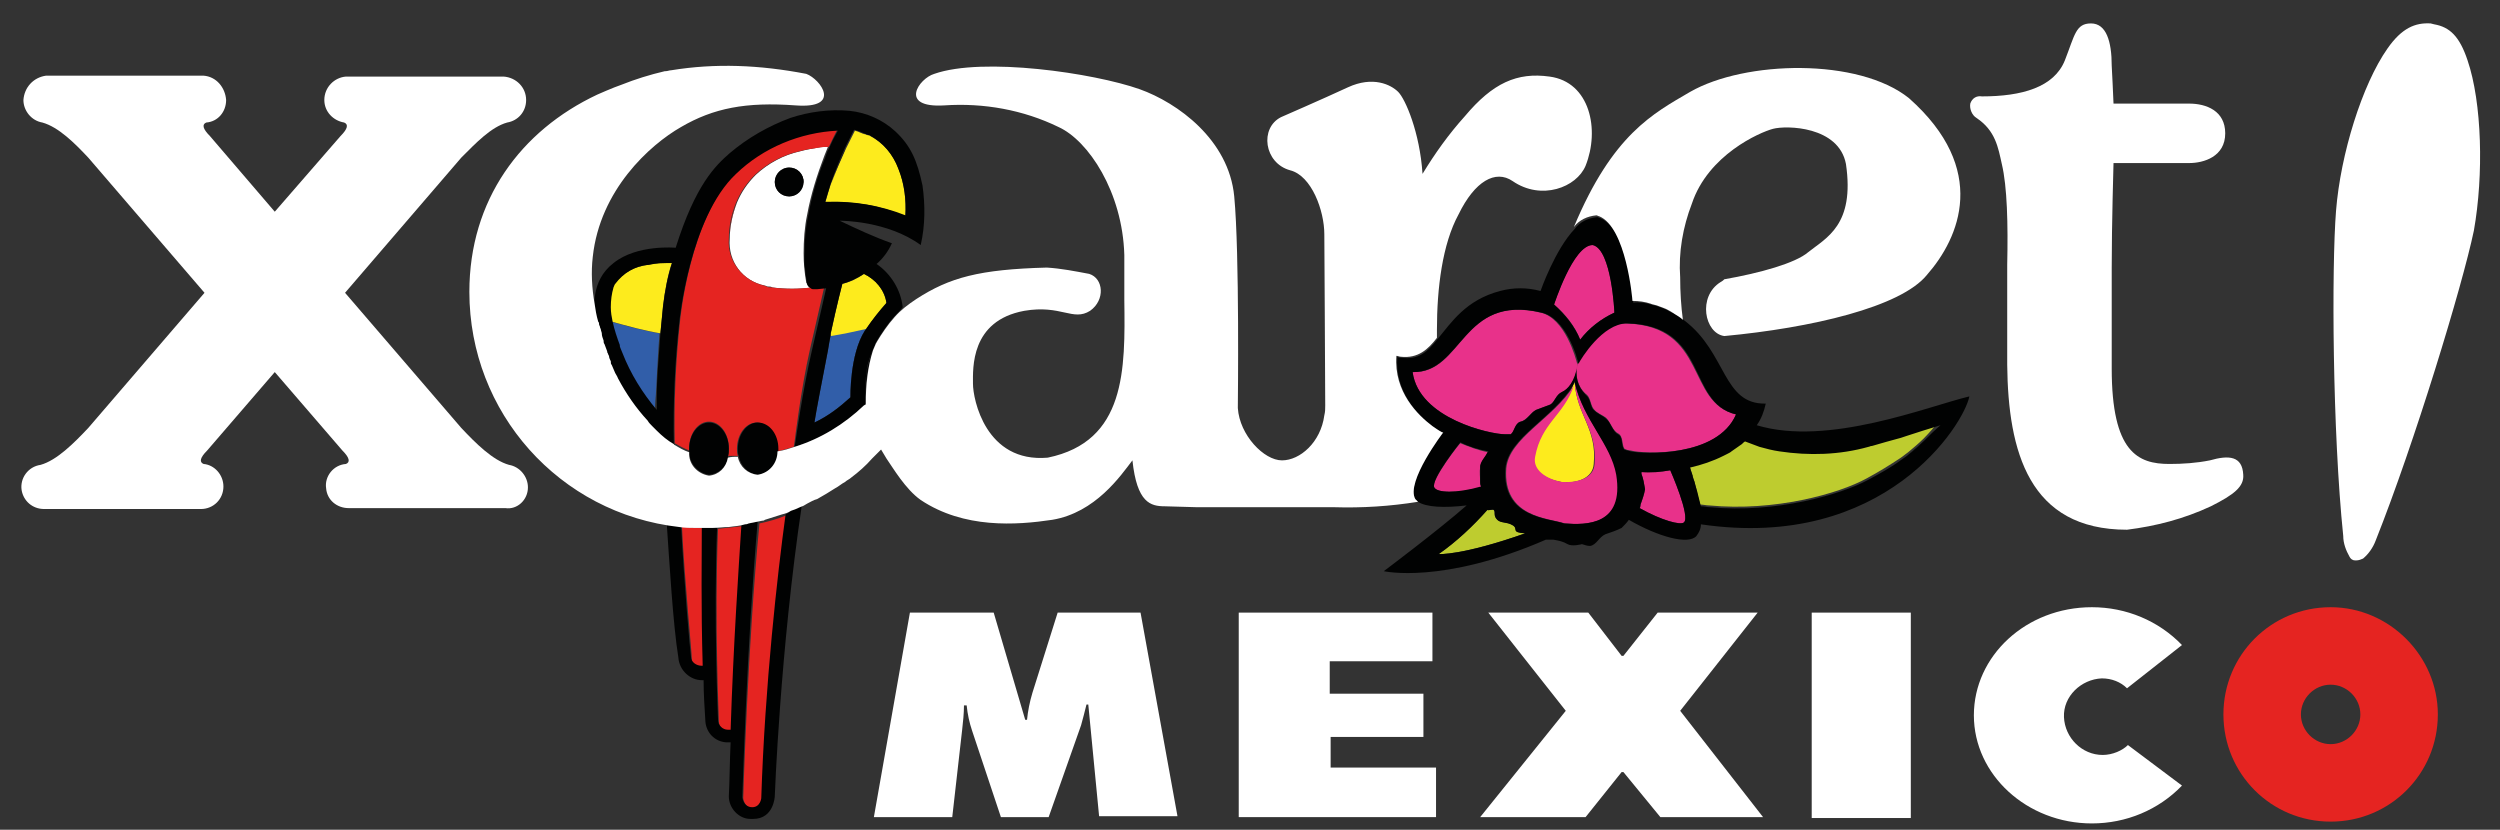 <?xml version="1.0" encoding="UTF-8"?>
<svg xmlns="http://www.w3.org/2000/svg" xmlns:xlink="http://www.w3.org/1999/xlink" version="1.1" id="Capa_1" x="0px" y="0px" viewBox="0 0 277.5 92.1" style="enable-background:new 0 0 277.5 92.1;" xml:space="preserve">
<rect x="0" y="0" width="277.5" height="92.1" fill="#333333" stroke="none"/>
<style type="text/css">
	.st0{fill:#010202;}
	.st1{fill:#FFFFFF;}
	.st2{fill:#315EA9;}
	.st3{fill:#E52421;}
	.st4{fill:#BECC2F;}
	.st5{fill:#FFE301;}
	.st6{fill:#FDEB1D;}
	.st7{fill:#E8318A;}
</style>
<g id="Grupo_6533" transform="translate(0 0)">
	<path id="Trazado_8863" class="st0" d="M89.8,50.5c0,0.2-0.1,0.4-0.1,0.6L89.8,50.5z"></path>
	<path id="Trazado_8864" class="st1" d="M88.8,16.8c-1.8,0.4-3.5,1.3-4.9,2.6c-0.9,0.9-1.6,1.9-2.1,3.1c-0.5,1.3-0.8,2.7-0.8,4   c-0.2,2.5,1.4,4.7,3.9,5.2c0.1,0,0.2,0.1,0.3,0.1c0.2,0,0.4,0,0.5,0.1c1.5,0.2,3,0.2,4.5,0c-0.1,0-0.2-0.1-0.3-0.1   c-0.2-0.1-0.3-0.3-0.4-0.4c-0.2-1.1-0.3-2.2-0.3-3.3c0-1.4,0.1-2.9,0.4-4.3c0.4-2.2,1.1-4.4,1.9-6.5c0.1-0.3,0.3-0.7,0.4-1   c-0.2,0-0.7,0-1.2,0.1C90.2,16.5,89.5,16.6,88.8,16.8 M87.6,21.8L87.6,21.8c-0.9,0-1.6-0.7-1.6-1.6c0-0.9,0.7-1.6,1.6-1.6   s1.6,0.7,1.6,1.6l0,0C89.1,21.1,88.4,21.8,87.6,21.8C87.6,21.8,87.6,21.8,87.6,21.8"></path>
	<path id="Trazado_8865" class="st2" d="M96.2,36.4c-1.3,0.3-2.7,0.6-4,0.8c-0.1,0.5-0.2,1.1-0.3,1.7c-0.6,3.1-1.3,6.7-1.5,8   c1.5-0.7,2.8-1.7,4-2.8c0,0-0.1-4.7,1.6-7.4C96.1,36.7,96.1,36.6,96.2,36.4"></path>
	<path id="Trazado_8866" class="st2" d="M68.6,38.3L68.6,38.3c0,0.1,0.2,0.4,0.3,0.8c0.9,2.3,2.2,4.4,3.8,6.3c0,0,0-0.6,0.1-1.6   c0.1-1.6,0.2-4.1,0.4-6.8c-1.8-0.3-3.6-0.8-5.4-1.3C68,36.6,68.3,37.5,68.6,38.3"></path>
	<path id="Trazado_8867" class="st3" d="M85.7,31.9c1.5,0.2,3,0.2,4.5,0l0,0C88.7,32.1,87.2,32.1,85.7,31.9"></path>
	<path id="Trazado_8868" class="st3" d="M81,26.5c0-1.4,0.3-2.8,0.8-4C81.2,23.8,81,25.1,81,26.5c-0.2,2.5,1.4,4.7,3.9,5.2   C82.4,31.3,80.8,29,81,26.5"></path>
	<path id="Trazado_8869" class="st3" d="M88.8,16.8c0.7-0.2,1.4-0.3,2.1-0.4C90.2,16.5,89.5,16.6,88.8,16.8"></path>
	<path id="Trazado_8870" class="st4" d="M167.9,58.3c-0.6-0.4-1.2-0.2-1.7-0.6c-0.5-0.5-0.2-0.9-0.4-1.1c-0.1-0.1-0.6,0.1-0.7,0   c-1.6,1.8-3.4,3.5-5.4,4.9c0,0,2.5,0.2,9.6-2.3C167.7,59.1,168.6,58.7,167.9,58.3"></path>
	<path id="Trazado_8871" class="st4" d="M211.5,48.2l-0.6,0.2c-1.1,0.3-2.2,0.6-3.2,0.9c-0.1,0-0.3,0.1-0.4,0.1   c-3.2,0.9-6.6,1.1-9.9,0.5c-0.7-0.1-1.5-0.3-2.2-0.5c-0.3-0.1-0.6-0.2-0.8-0.3s-0.5-0.2-0.8-0.3c-0.2,0.1-0.3,0.3-0.5,0.4h0   c-0.3,0.3-0.7,0.5-1,0.7c-0.2,0.1-0.4,0.2-0.5,0.3c-0.1,0.1-0.3,0.1-0.4,0.2c-1.2,0.6-2.4,1-3.7,1.3l0,0c0,0,0,0,0,0   c0.1,0.1,0.2,0.5,0.3,0.9c0,0.1,0,0.1,0,0.1c0,0.1,0.1,0.2,0.1,0.3c0,0.1,0.1,0.2,0.1,0.3c0.2,0.5,0.3,1,0.4,1.5v0   c0.1,0.4,0.2,0.8,0.3,1.2c0.3,0,0.7,0.1,1,0.1c7.3,0.7,14.4-1.3,17.5-3c1.3-0.7,2.6-1.5,3.8-2.3c0.3-0.2,0.5-0.4,0.8-0.6h0   c0.6-0.5,1.2-1,1.7-1.5c0.6-0.6,1.2-1.3,1.7-1.9C214,47.4,212.7,47.8,211.5,48.2"></path>
	<path id="Trazado_8872" class="st0" d="M188.8,56.2c0.3,0,0.7,0.1,1,0.1C189.5,56.3,189.2,56.2,188.8,56.2L188.8,56.2z"></path>
	<path id="Trazado_8873" class="st0" d="M211.9,50.4c0.6-0.5,1.2-1,1.7-1.5C213.1,49.5,212.5,50,211.9,50.4"></path>
	<path id="Trazado_8874" class="st0" d="M215.3,47c-0.5,0.7-1.1,1.3-1.7,1.9C214.2,48.3,214.8,47.7,215.3,47L215.3,47L215.3,47z"></path>
	<path id="Trazado_8875" class="st5" d="M96.2,36.4L96.2,36.4c-1.3,0.3-2.7,0.6-4,0.8C93.6,37,94.9,36.7,96.2,36.4"></path>
	<path id="Trazado_8876" class="st6" d="M95.9,30.4c-0.7,0.5-1.5,0.9-2.4,1.1c0,0-0.6,2.3-1.3,5.6l0,0.1l0,0.1   c1.3-0.2,2.7-0.5,4-0.8c0.6-1,1.4-1.9,2.2-2.8C98.2,32.2,97.2,31,95.9,30.4"></path>
	<path id="Trazado_8877" class="st6" d="M96.6,15.1L96.6,15.1C96.5,15,96.4,15,96.3,15c-0.1,0-0.2-0.1-0.3-0.1h0   c-0.4-0.1-0.7-0.3-1.1-0.4c0,0-0.4,0.8-1,2c-0.6,1.3-1.2,2.7-1.7,4c-0.2,0.6-0.4,1.3-0.6,2c0,0,0.1,0,0.2,0c3-0.2,5.9,0.3,8.7,1.5   c0.1-1.7-0.1-3.5-0.7-5.1C99.2,17.2,98.1,15.9,96.6,15.1"></path>
	<path id="Trazado_8878" class="st6" d="M71.9,29.4c-1.5,0.2-2.8,0.9-3.7,2.1c-0.1,0.1-0.1,0.3-0.2,0.4c-0.3,0.7-0.4,1.5-0.3,2.2   c0,0.5,0.1,1.1,0.2,1.6c1.8,0.5,3.6,1,5.4,1.3c0.1-1,0.2-2.1,0.3-3.1c0.2-1.6,0.5-3.3,1-4.8C73.7,29.1,72.8,29.2,71.9,29.4"></path>
	<path id="Trazado_8879" class="st6" d="M174.8,42.5L174.8,42.5c0-0.1,0-0.2,0-0.2c0,0.2-0.1,0.3-0.2,0.5c-1.1,3.3-3.6,4.1-4.3,7.9   c-0.3,1.6,1.3,2.5,3,2.8c1.7,0.2,3.5-0.4,3.6-2C177.3,47.6,175,46,174.8,42.5"></path>
	<path id="Trazado_8880" class="st7" d="M159.2,54.1c0.3,0.6,2.4,0.7,5.2,0c0-0.2-0.1-0.3-0.1-0.5c0-0.6-0.1-1.2,0-1.8   c0.1-0.6,0.6-1.1,0.8-1.5c0,0,0-0.1,0.1-0.1c-1.1-0.2-2.1-0.6-3.1-1C162.1,49.1,158.8,53.3,159.2,54.1"></path>
	<path id="Trazado_8881" class="st7" d="M174.8,42.5c0.2,3.5,2.5,5.1,2.2,9c-0.1,1.6-1.9,2.1-3.6,2c-1.7-0.3-3.3-1.3-3-2.8   c0.7-3.8,3.2-4.6,4.3-7.9c-2.3,3.7-7.2,5.8-7.5,9.2c-0.4,5.5,4.8,5.5,6.5,6.1c2.4,0.2,6.7,0.2,5.8-5.4   C178.8,49.2,175.8,46.7,174.8,42.5"></path>
	<path id="Trazado_8882" class="st7" d="M175.4,37.7c1-1.3,2.3-2.3,3.8-3c0,0-0.3-7-2.4-7.5c-2.2-0.1-4.3,6.6-4.3,6.6   C173.8,34.9,174.8,36.2,175.4,37.7"></path>
	<path id="Trazado_8883" class="st7" d="M182.2,52.4c0,0,0,0.1,0,0.2c0.2,0.5,0.3,1.1,0.4,1.7c-0.1,0.6-0.3,1.2-0.5,1.7   c0,0.1-0.1,0.3-0.1,0.4c2.5,1.4,4.5,1.9,4.9,1.6c0.8-0.6-1.5-5.8-1.5-5.8C184.3,52.4,183.2,52.4,182.2,52.4"></path>
	<path id="Trazado_8884" class="st7" d="M171,34.7c-8.8-2.1-8.6,6.8-14.2,6.6c0.7,5.2,8.7,6.9,10.2,6.9c0.3,0,0.5,0,0.7,0   c0.5-0.4,0.5-1.3,1.1-1.4c0.7-0.2,1.1-1,1.7-1.3c0.5-0.2,1.1-0.4,1.6-0.6c0.5-0.3,0.6-1.1,1.3-1.4c0.6-0.2,1.5-1.1,1.7-3   C174.9,39.7,173.7,35.3,171,34.7"></path>
	<path id="Trazado_8885" class="st7" d="M180.5,35.9c-2.7-0.1-5.1,3.9-5.4,4.5c-0.3,1.2,0,2.5,0.9,3.3c0.6,0.4,0.5,1.2,0.9,1.7   c0.4,0.5,0.9,0.6,1.4,1c0.5,0.5,0.7,1.4,1.3,1.7c0.6,0.3,0.4,1.2,0.7,1.7c0.2,0.1,0.4,0.2,0.7,0.2c1.4,0.4,9.7,0.8,11.7-4   C187.1,44.7,189.6,36.2,180.5,35.9"></path>
	<path id="Trazado_8886" class="st0" d="M96,36.7c-1.7,2.7-1.6,7.4-1.6,7.4c-1.2,1.1-2.5,2.1-4,2.8c1.5-0.7,2.8-1.7,4-2.8   C94.4,44.1,94.3,39.5,96,36.7l0.2-0.3C96.1,36.6,96,36.7,96,36.7"></path>
	<path id="Trazado_8887" class="st0" d="M92.2,37.3L92.2,37.3c-0.1,0.5-0.2,1.1-0.3,1.7C92,38.4,92.1,37.8,92.2,37.3z"></path>
	<path id="Trazado_8888" class="st0" d="M92.1,16.3L92.1,16.3c-0.2,0.3-0.3,0.7-0.4,1C91.8,17,91.9,16.6,92.1,16.3"></path>
	<path id="Trazado_8889" class="st0" d="M89.3,28c0,1.1,0.1,2.2,0.3,3.3c0.1,0.2,0.2,0.3,0.4,0.5c-0.2-0.1-0.3-0.3-0.4-0.5   C89.4,30.2,89.2,29.1,89.3,28c0-1.4,0.1-2.9,0.4-4.3C89.4,25.2,89.3,26.6,89.3,28"></path>
	<path id="Trazado_8890" class="st0" d="M68.6,38.3L68.6,38.3c0,0.1,0.2,0.4,0.3,0.8C68.8,38.7,68.7,38.4,68.6,38.3L68.6,38.3"></path>
	<path id="Trazado_8891" class="st0" d="M72.8,45.5c0,0,0-0.6,0-1.6C72.8,44.9,72.8,45.5,72.8,45.5z"></path>
	<path id="Trazado_8892" class="st0" d="M92.2,37.3l0-0.1C92.3,37.2,92.2,37.2,92.2,37.3L92.2,37.3z"></path>
	<path id="Trazado_8893" class="st0" d="M98.4,33.6c-0.8,0.9-1.5,1.8-2.2,2.8l0,0C96.9,35.4,97.6,34.5,98.4,33.6   c-0.2-1.4-1.2-2.7-2.5-3.2C97.2,31,98.2,32.2,98.4,33.6"></path>
	<path id="Trazado_8894" class="st0" d="M96.2,36.4"></path>
	<path id="Trazado_8895" class="st0" d="M92.2,37.3"></path>
	<path id="Trazado_8896" class="st0" d="M96.5,15.1C96.5,15.1,96.6,15.1,96.5,15.1C96.6,15.1,96.5,15.1,96.5,15.1"></path>
	<path id="Trazado_8897" class="st0" d="M96,14.8c0.1,0,0.2,0.1,0.3,0.1C96.2,14.9,96.1,14.9,96,14.8"></path>
	<path id="Trazado_8898" class="st0" d="M94.9,14.5L94.9,14.5c0.4,0.1,0.7,0.2,1.1,0.4C95.7,14.7,95.3,14.6,94.9,14.5"></path>
	<path id="Trazado_8899" class="st0" d="M93.9,16.4c-0.6,1.3-1.2,2.7-1.6,4C92.7,19.1,93.2,17.7,93.9,16.4"></path>
	<path id="Trazado_8900" class="st0" d="M91.7,22.5c0,0,0.1,0,0.2,0C91.7,22.5,91.7,22.5,91.7,22.5z"></path>
	<path id="Trazado_8901" class="st0" d="M100.5,23.9L100.5,23.9c0.1-1.7-0.1-3.5-0.7-5.1C100.4,20.4,100.6,22.2,100.5,23.9"></path>
	<path id="Trazado_8902" class="st0" d="M68,32c-0.3,0.7-0.4,1.5-0.3,2.2C67.6,33.4,67.8,32.7,68,32"></path>
	<path id="Trazado_8903" class="st0" d="M74.6,29.1c-0.5,1.6-0.8,3.2-1,4.9C73.8,32.4,74.1,30.7,74.6,29.1c-0.9,0-1.8,0.1-2.6,0.2   C72.8,29.2,73.7,29.1,74.6,29.1"></path>
	<path id="Trazado_8904" class="st0" d="M71.8,46.8c-1.3-1.4-2.4-3-3.3-4.7C69.4,43.8,70.5,45.4,71.8,46.8"></path>
	<path id="Trazado_8905" class="st0" d="M99.3,35c-0.8,0.8-1.5,1.8-2,2.8C97.9,36.9,98.6,35.9,99.3,35"></path>
	<path id="Trazado_8906" class="st0" d="M96.2,41.3c-0.2,1.1-0.2,2.3-0.1,3.4c-0.1-2,0.2-4,0.8-5.9c-0.3,0.7-0.5,1.5-0.7,2.3   C96.2,41.2,96.2,41.2,96.2,41.3"></path>
	<path id="Trazado_8907" class="st0" d="M87.6,18.7L87.6,18.7c0.9,0,1.6,0.7,1.6,1.6c0,0.9-0.7,1.6-1.6,1.6c0,0,0,0,0,0   c0.9,0,1.6-0.7,1.6-1.6C89.1,19.4,88.4,18.7,87.6,18.7C87.6,18.7,87.6,18.7,87.6,18.7"></path>
	<path id="Trazado_8908" class="st0" d="M183.9,34c0.3,0.1,0.5,0.2,0.8,0.3C184.5,34.2,184.2,34.1,183.9,34"></path>
	<path id="Trazado_8909" class="st0" d="M185.6,34.7c0.1,0.1,0.2,0.1,0.3,0.2C185.8,34.8,185.7,34.7,185.6,34.7   c-0.3-0.2-0.6-0.3-0.8-0.4C185,34.4,185.3,34.5,185.6,34.7"></path>
	<path id="Trazado_8910" class="st0" d="M186.9,35.6L186.9,35.6c-0.3-0.2-0.6-0.5-1-0.7C186.3,35.1,186.6,35.3,186.9,35.6"></path>
	<path id="Trazado_8911" class="st0" d="M181.2,33.5L181.2,33.5c0,0-0.6-8.2-3.7-9.4C180.6,25.3,181.2,33.3,181.2,33.5"></path>
	<path id="Trazado_8912" class="st3" d="M258.7,67.4c-6.6,0-11.9,5.3-11.9,11.9c0,6.6,5.3,11.9,11.9,11.9c6.6,0,11.9-5.3,11.9-11.9   C270.6,72.8,265.2,67.4,258.7,67.4 M258.7,82.6c-1.8,0-3.3-1.5-3.3-3.3c0-1.8,1.5-3.3,3.3-3.3c1.8,0,3.3,1.5,3.3,3.3c0,0,0,0,0,0   C262,81.1,260.5,82.6,258.7,82.6"></path>
	<path id="Trazado_8913" class="st3" d="M81.8,19c-5.2,5-6.3,16.5-6.3,16.5c-0.5,4.6-0.7,9.1-0.6,13.7c0.5,0.3,1.1,0.6,1.6,0.8   c0-0.1,0-0.2,0-0.3c0-1.6,1-2.9,2.2-2.9s2.2,1.3,2.2,2.9c0,0.3,0,0.6-0.1,0.9c0.4,0,0.7,0,1.1,0c-0.1-0.3-0.1-0.5-0.1-0.8   c0-1.6,1-2.9,2.2-2.9c1.2,0,2.2,1.3,2.2,2.9c0,0.1,0,0.2,0,0.3c0.6-0.1,1.3-0.3,1.9-0.5l0.1-0.6c0,0,0.7-5.8,1.7-10.2   c1-4.3,1.6-7,1.6-7l-1,0.1c-0.1,0-0.3,0-0.4,0l0,0c-1.5,0.2-3,0.2-4.5,0c-0.2,0-0.4,0-0.5-0.1c-0.1,0-0.2-0.1-0.3-0.1   c-2.4-0.5-4.1-2.8-3.9-5.2c0-1.4,0.3-2.8,0.8-4c0.5-1.2,1.2-2.2,2.1-3.1c1.4-1.3,3.1-2.2,4.9-2.6c0.7-0.2,1.4-0.3,2.1-0.4   c0.5-0.1,1-0.1,1.2-0.1c0.3-0.6,0.6-1.3,1-2C88.9,14.4,84.8,16.1,81.8,19"></path>
	<path id="Trazado_8914" class="st3" d="M78,58.6c-0.8,0-1.6-0.1-2.3-0.1c0.3,6,1.1,14,1.1,14.7c0,0.6,0.6,1.1,1.2,1   c0,0,0.1,0,0.1,0C78,67.4,78,62,78,58.6"></path>
	<path id="Trazado_8915" class="st3" d="M82.5,88.6c0,0,0.1,1.1,1.1,1.1c1,0,1-1,1-1c0.4-12.5,1.8-24.9,2.7-31.5c-1,0.4-2,0.7-3,0.9   C83,71.6,82.5,88.6,82.5,88.6"></path>
	<path id="Trazado_8916" class="st3" d="M79.8,80.1c0,0.6,0.5,1.1,1.1,1.1c0.1,0,0.2,0,0.3,0c0.3-9.3,0.9-18.1,1.2-22.8   c-0.9,0.1-1.8,0.2-2.7,0.3C79.3,69.2,79.8,79.7,79.8,80.1"></path>
	<path id="Trazado_8917" class="st0" d="M99.4,14.6c-1.4-1.3-3.2-2.1-5.1-2.3c-2.2-0.2-4.5,0.1-6.6,0.8C85.3,14,83,15.3,81,17   c-1.6,1.4-3.8,3.5-6,10.5c0,0-4.3-0.4-6.9,1.7c-2.6,2-2.1,5.1-2.1,5.9c0.1,0.6,0.2,1.1,0.4,1.7c0,0.1,0.1,0.3,0.1,0.4   c0.1,0.3,0.1,0.5,0.2,0.8c0,0.1,0.1,0.3,0.1,0.4c0.1,0.3,0.2,0.6,0.3,0.8c0,0,0,0.1,0,0.1c0,0.1,0.1,0.3,0.2,0.4   c0.1,0.2,0.2,0.4,0.2,0.6c0,0.1,0.1,0.2,0.2,0.4v0c0.1,0.2,0.2,0.5,0.3,0.7c0.1,0.2,0.2,0.5,0.4,0.8c0.9,1.7,2,3.3,3.3,4.7   c0.2,0.2,0.4,0.4,0.6,0.6c0.1,0.1,0.3,0.3,0.5,0.4v0c0.6,0.5,1.2,1,1.9,1.5c0,0,0.1,0,0.1,0.1c-0.1-4.6,0.1-9.2,0.6-13.7   c0,0,1.1-11.6,6.3-16.5c3-2.9,7.1-4.6,11.3-4.8c-0.4,0.7-0.7,1.3-1,2l0,0c-0.2,0.3-0.3,0.7-0.4,1c-0.9,2.1-1.5,4.3-1.9,6.5   c-0.3,1.4-0.4,2.8-0.4,4.3c0,1.1,0.1,2.2,0.3,3.3c0.1,0.2,0.2,0.3,0.4,0.4c0.1,0.1,0.2,0.1,0.3,0.1c0.1,0,0.3,0,0.4,0l1-0.1   c0,0-0.6,2.7-1.6,7S88.3,49,88.3,49l-0.1,0.6c2.9-0.9,5.5-2.5,7.7-4.6c0.1-0.1,0.1-0.1,0.2-0.2v-0.1c-0.1-1.1-0.1-2.3,0.1-3.4   c0-0.1,0-0.1,0-0.2c0.1-0.8,0.4-1.6,0.7-2.3l0,0c0.1-0.2,0.2-0.5,0.3-0.7l0.1-0.2l0,0c0.5-1,1.2-2,2-2.8c0.3-0.3,0.6-0.6,0.9-1   c-0.2-1.9-1.3-3.7-2.9-4.8c0.7-0.6,1.3-1.4,1.7-2.3c-2-0.7-3.9-1.6-5.8-2.5c0.2,0,5.3,0,9,2.7c0.5-2.2,0.5-4.4,0.2-6.6   C101.8,17.8,101.1,16.2,99.4,14.6 M73.6,34c-0.1,1-0.2,2.1-0.3,3.1c-0.2,2.6-0.4,5.2-0.4,6.8c0,1,0,1.6,0,1.6l0,0   c-1.6-1.9-2.9-4-3.8-6.3c-0.2-0.5-0.3-0.7-0.3-0.8l0-0.1c-0.3-0.8-0.6-1.7-0.8-2.6c-0.1-0.5-0.2-1-0.2-1.6c0-0.8,0.1-1.5,0.3-2.2   c0.1-0.2,0.1-0.3,0.2-0.4c0.9-1.2,2.2-2,3.7-2.1c0.9-0.2,1.7-0.2,2.6-0.2C74.1,30.7,73.8,32.4,73.6,34 M93.5,31.5   c0.8-0.2,1.6-0.6,2.4-1.1c1.3,0.6,2.3,1.8,2.5,3.2c-0.8,0.9-1.5,1.8-2.2,2.8c-0.1,0.2-0.2,0.3-0.2,0.3c-1.7,2.7-1.6,7.4-1.6,7.4   c-1.2,1.1-2.5,2.1-4,2.8l0,0c0.2-1.3,0.9-4.9,1.5-8c0.1-0.6,0.2-1.2,0.3-1.7l0-0.1l0-0.1C92.9,33.8,93.5,31.5,93.5,31.5    M100.5,23.9L100.5,23.9c-2.8-1.1-5.7-1.6-8.7-1.5c-0.1,0-0.2,0-0.2,0c0.2-0.7,0.4-1.3,0.6-2c0.5-1.4,1-2.7,1.6-4c0.6-1.2,1-2,1-2   c0.4,0.1,0.7,0.2,1.1,0.4h0c0.1,0,0.2,0.1,0.3,0.1c0.1,0,0.1,0.1,0.2,0.1l0.1,0c1.5,0.8,2.6,2.1,3.2,3.7   C100.4,20.4,100.6,22.2,100.5,23.9"></path>
	<path id="Trazado_8918" class="st0" d="M87.6,21.8c0.9,0,1.6-0.7,1.6-1.6c0-0.9-0.7-1.6-1.6-1.6S86,19.4,86,20.2v0   C86,21.1,86.7,21.8,87.6,21.8C87.6,21.8,87.6,21.8,87.6,21.8"></path>
	<path id="Trazado_8919" class="st0" d="M195,47.2c0.5-0.7,0.8-1.5,1-2.4c-4.8,0.1-4.3-5.6-9-9.2c0,0,0,0,0,0v0   c-0.3-0.2-0.6-0.5-1-0.7c0,0,0,0,0,0c-0.1-0.1-0.2-0.1-0.4-0.2c-0.3-0.1-0.5-0.3-0.8-0.4l0,0c-0.3-0.1-0.5-0.2-0.8-0.3   c-0.2-0.1-0.5-0.1-0.7-0.2c-0.7-0.2-1.4-0.3-2-0.2v0h0c0,0-0.6-8.2-3.7-9.4c-0.1,0-0.2-0.1-0.3-0.1c-1,0.1-1.9,0.5-2.5,1.3   c-2.2,2.3-3.8,6.9-3.8,6.9c-1.5-0.4-3-0.4-4.5,0c-3.8,1-5.4,3.5-6.9,5.3c-1.1,1.4-2.1,2.4-4.1,2.1c-0.1,0-0.3,0-0.4-0.1   c-0.3,3.9,2.3,6.5,3.9,7.7l0,0c0.4,0.3,0.7,0.5,1.1,0.7c0,0,0,0,0.1,0l0,0c0,0-4.2,5.5-3.1,7.4c0.1,0.1,0.2,0.2,0.3,0.3   c0.9,0.6,2.9,0.7,5.4,0.4c-3.2,2.8-9.2,7.3-9.2,7.3s6.5,1.5,18-3.5l0,0c0.3,0,0.5,0,0.8,0c0.6,0.1,1.1,0.2,1.6,0.5   c0.5,0.3,1.6,0,1.6,0c0.3,0.1,0.6,0.2,0.9,0.2c0.7-0.1,1-1,1.7-1.3c0.6-0.2,1.2-0.4,1.8-0.7c0.3-0.3,0.6-0.6,0.8-0.9   c3.3,1.9,6.6,2.8,7.5,1.8c0.3-0.4,0.5-0.8,0.5-1.3c20.4,3,29.2-11.1,29.8-14.2C214,45.1,202.9,49.6,195,47.2 M176.8,27.2   c2.1,0.5,2.4,7.5,2.4,7.5c-1.5,0.7-2.8,1.7-3.8,3c-0.6-1.5-1.7-2.8-2.9-3.9C172.5,33.9,174.6,27.2,176.8,27.2 M159.2,54.1   c-0.4-0.9,2.9-5,2.9-5c1,0.5,2,0.8,3.1,1c0,0,0,0.1-0.1,0.1c-0.2,0.5-0.7,0.9-0.8,1.5c0,0.6,0,1.2,0,1.8c0,0.2,0,0.3,0.1,0.5   C161.6,54.8,159.5,54.7,159.2,54.1 M159.7,61.5c2-1.4,3.8-3.1,5.4-4.9c0.1,0.1,0.6-0.1,0.7,0c0.3,0.3-0.1,0.6,0.4,1.1   c0.4,0.4,1,0.2,1.7,0.6c0.7,0.4-0.3,0.8,1.4,0.9C162.2,61.7,159.7,61.5,159.7,61.5 M173.6,58.1c-1.7-0.6-6.9-0.6-6.5-6.1   c0.3-3.4,5.2-5.5,7.5-9.2c0.1-0.2,0.1-0.3,0.2-0.5c0,0.1,0,0.1,0,0.2v0c1,4.2,4,6.8,4.6,10.2C180.3,58.3,176.1,58.3,173.6,58.1    M186.9,58c-0.4,0.3-2.4-0.2-4.9-1.6c0.1-0.1,0.1-0.3,0.1-0.4c0.2-0.6,0.4-1.1,0.5-1.7c-0.1-0.6-0.2-1.2-0.4-1.7c0-0.1,0-0.1,0-0.2   c1.1,0.1,2.1,0,3.2-0.2C185.4,52.2,187.7,57.4,186.9,58 M181,50.1c-0.2-0.1-0.5-0.1-0.7-0.2c-0.4-0.5-0.1-1.4-0.7-1.7   c-0.6-0.3-0.8-1.3-1.3-1.7c-0.4-0.4-0.9-0.5-1.4-1c-0.4-0.4-0.3-1.2-0.9-1.7c-0.9-0.9-1.2-2.1-0.9-3.3c-0.3,1.9-1.1,2.7-1.7,3   c-0.7,0.3-0.8,1.1-1.3,1.4c-0.5,0.2-1.1,0.4-1.6,0.6c-0.6,0.3-1,1.2-1.7,1.3c-0.7,0.2-0.7,1.1-1.1,1.4c-0.2,0-0.5,0-0.7,0   c-1.5,0-9.5-1.7-10.2-6.9c5.6,0.1,5.4-8.7,14.3-6.6c2.7,0.6,4,5,4.1,5.7c0.3-0.6,2.7-4.5,5.4-4.5c9.1,0.2,6.6,8.8,12.1,10.1   C190.6,50.8,182.4,50.4,181,50.1 M213.6,48.9c-0.5,0.5-1.1,1.1-1.7,1.5h0c-0.2,0.2-0.5,0.4-0.8,0.6c-1.2,0.9-2.5,1.6-3.8,2.3   c-3,1.6-10.2,3.7-17.5,3c-0.3,0-0.7-0.1-1-0.1v0h0c-0.1-0.4-0.2-0.8-0.3-1.2v0c-0.1-0.5-0.3-1-0.4-1.5c0-0.1-0.1-0.2-0.1-0.3   l-0.1-0.3c0,0,0-0.1,0-0.1c-0.2-0.5-0.3-0.8-0.3-0.9c0,0,0,0,0,0l0,0l0,0c1.3-0.3,2.5-0.7,3.7-1.3l0.4-0.2c0.2-0.1,0.4-0.2,0.5-0.3   c0.3-0.2,0.7-0.5,1-0.7h0c0.2-0.1,0.3-0.3,0.5-0.4l0,0c0.3,0.1,0.5,0.2,0.8,0.3s0.5,0.2,0.8,0.3c0.7,0.2,1.5,0.4,2.2,0.5   c3.3,0.5,6.7,0.4,9.9-0.5c0.1,0,0.2-0.1,0.4-0.1c1-0.3,2.1-0.6,3.2-0.9l0.6-0.2c1.2-0.4,2.5-0.8,3.8-1.2h0   C214.8,47.7,214.2,48.3,213.6,48.9"></path>
	<path id="Trazado_8920" class="st0" d="M78.7,52.7c1.1-0.1,2-0.9,2.1-2c0.1-0.3,0.1-0.6,0.1-0.9c0-1.6-1-2.9-2.2-2.9   c-1.2,0-2.2,1.3-2.2,2.9c0,0.1,0,0.2,0,0.3C76.5,51.4,77.4,52.5,78.7,52.7"></path>
	<path id="Trazado_8921" class="st0" d="M84.1,46.9c-1.2,0-2.2,1.3-2.2,2.9c0,0.3,0,0.6,0.1,0.8c0.2,1.1,1,2,2.2,2.1   c1.3-0.2,2.3-1.3,2.2-2.6c0-0.1,0-0.2,0-0.3C86.4,48.2,85.4,46.9,84.1,46.9"></path>
	<path id="Trazado_8922" class="st0" d="M87.2,57.1c-0.9,6.6-2.3,19-2.7,31.5c0,0-0.1,1-1,1c-1,0-1.1-1.1-1.1-1.1s0.5-17,1.7-30.6   c-0.6,0.1-1.2,0.3-1.8,0.3c-0.3,4.7-0.9,13.4-1.2,22.8c-0.1,0-0.2,0-0.3,0c-0.6,0-1.1-0.5-1.1-1.1c0-0.4-0.5-10.9-0.1-21.5   c-0.6,0-1.2,0-1.7,0c0,3.4-0.1,8.8,0.1,15.5c0,0-0.1,0-0.1,0c-0.6,0-1.2-0.4-1.2-1c-0.1-0.6-0.8-8.6-1.1-14.7c-0.2,0-0.4,0-0.6-0.1   c-0.3,0-0.7-0.1-1-0.1c0.3,4.3,0.7,11.3,1.3,15c0.1,1.4,1.3,2.5,2.6,2.5h0.2c0,1.5,0.1,3,0.2,4.6c0.1,1.2,1,2.2,2.3,2.3   c0.2,0,0.4,0,0.5,0c-0.1,2-0.1,4-0.2,6c0,1.3,1.1,2.5,2.4,2.5c0.1,0,0.2,0,0.3,0c2.3,0,2.4-2.5,2.4-2.5s0.6-16.2,3-32.3   c-0.4,0.2-0.9,0.4-1.3,0.5C87.6,56.9,87.4,57,87.2,57.1"></path>
	<path id="Trazado_8923" class="st1" d="M195.1,68H184l-3.8,4.8H180l-3.7-4.8h-11.1l8.6,10.9l-9.5,11.8h11.7l4-5h0.2l4.1,5h11.4   l-9.2-11.8L195.1,68z"></path>
	<path id="Trazado_8924" class="st1" d="M117.4,68l-2.8,8.9c-0.3,1-0.5,2-0.6,3h-0.2L110.3,68H101l-4,22.7h8.7l1.1-9.7   c0.1-0.9,0.2-1.8,0.2-2.7h0.3c0.1,1,0.3,1.9,0.6,2.8l3.2,9.6h5.3l3.6-10.2c0.2-0.7,0.4-1.5,0.6-2.3h0.2l1.2,12.4h8.7L126.6,68   H117.4z"></path>
	<path id="Trazado_8925" class="st1" d="M147.7,81.8H158V77h-10.4v-3.6H159V68h-21.5v22.7h21.9v-5.5h-11.7V81.8z"></path>
	<rect id="Rectángulo_2217" x="201.1" y="68" class="st1" width="11" height="22.8"></rect>
	<path id="Trazado_8926" class="st1" d="M233.4,83.8c-2.3,0-4.2-1.9-4.3-4.2s1.9-4.2,4.2-4.3c1.1,0,2.1,0.4,2.8,1.1l6.1-4.8   c-2.6-2.7-6.2-4.2-10-4.2c-7.3,0-13.1,5.4-13.1,12c0,6.6,5.9,12,13.1,12c3.8,0,7.4-1.5,10-4.2l-6-4.5   C235.6,83.3,234.5,83.8,233.4,83.8"></path>
	<path id="Trazado_8927" class="st1" d="M58.6,54.1c0-1.2-0.9-2.3-2.1-2.5c-1.8-0.5-3.7-2.4-5.3-4.1l-12.9-15l12.9-15   c1.6-1.6,3.3-3.4,5.1-3.9c1.2-0.2,2.1-1.2,2.1-2.5c0-1.4-1.1-2.5-2.5-2.6H38.4C37.1,8.6,36,9.7,36,11.1c0,1.3,1,2.3,2.2,2.5   c0.5,0.2,0.4,0.7-0.4,1.5l-7.3,8.4l-7.2-8.4c-0.8-0.8-0.9-1.3-0.4-1.5c1.3-0.1,2.2-1.2,2.2-2.5c-0.1-1.4-1.1-2.6-2.5-2.7H5.1   c-1.4,0.2-2.4,1.3-2.5,2.7c0,1.2,0.9,2.3,2.1,2.5c1.8,0.5,3.6,2.3,5.1,3.9l12.9,15l-12.9,15c-1.6,1.7-3.5,3.6-5.3,4.1   c-1.4,0.2-2.3,1.5-2.1,2.8c0.2,1.2,1.2,2.1,2.5,2.1h17.4c1.4,0,2.5-1.1,2.5-2.5c0-1.3-1-2.4-2.2-2.5c-0.5-0.2-0.4-0.7,0.4-1.5   l7.5-8.7l7.5,8.7c0.8,0.8,0.9,1.3,0.4,1.5c-1.4,0.1-2.4,1.4-2.2,2.7c0.1,1.3,1.2,2.2,2.5,2.2h17.4C57.4,56.6,58.6,55.5,58.6,54.1"></path>
	<path id="Trazado_8928" class="st1" d="M273.9,6.7c-0.9-2.7-2-3.7-3.7-4c0,0-0.4-0.1-0.4-0.1c-1.7-0.1-3.2,0.5-4.8,2.8   c-2.8,4-5.2,11.7-5.7,18s-0.4,24.5,0.8,36.1c0,0.8,0.3,1.6,0.7,2.3c0.1,0.2,0.3,0.4,0.6,0.4c0,0,0,0,0.1,0c0,0,0,0,0.1,0   c0.2,0,0.5-0.1,0.7-0.2c0.6-0.5,1.1-1.2,1.4-2c4.3-10.8,9.6-28.2,10.9-34.4C275.7,19.4,275.5,11.4,273.9,6.7"></path>
	<path id="Trazado_8929" class="st1" d="M245.3,51.1c-1.5,0.3-3,0.4-4.5,0.4c-3.5,0-6.4-1.3-6.4-10.6c0,0,0-5,0-11.1   c0-5.1,0.2-11.5,0.2-11.7h8.4c1.6,0,4-0.7,4-3.3c0-2.5-2.1-3.3-4-3.3h-8.4c0-0.4-0.2-4.2-0.2-4.2c0-2.7-0.6-4.7-2.3-4.7   c-1.7,0-1.8,1.3-2.9,4.1c-1.2,3-4.8,4-9.2,4c-0.6-0.1-1.1,0.2-1.3,0.8c-0.1,0.6,0.2,1.3,0.7,1.6c2.1,1.4,2.4,3.3,2.8,5.1   c0.6,2.5,0.7,6.7,0.6,11.2c0,1.6,0,11.1,0,11.1c0.1,9.6,2.4,18.3,13.3,18.3c3.2-0.4,6.3-1.2,9.3-2.6c2.6-1.3,3.7-2.2,3.6-3.5   C248.9,50.6,247.4,50.5,245.3,51.1"></path>
	<path id="Trazado_8930" class="st1" d="M211.9,10.9c-5.6-4.5-18.2-4.2-24.3-0.7c-4.1,2.4-8.6,4.7-12.9,15c0.6-0.8,1.5-1.2,2.5-1.3   l0,0c0.1,0,0.2,0.1,0.3,0.1c3,1.2,3.7,9.2,3.7,9.4c0.7,0,1.4,0.1,2,0.3c0.2,0.1,0.4,0.1,0.7,0.2c0.3,0.1,0.5,0.2,0.8,0.3l0,0   c0.3,0.1,0.6,0.3,0.8,0.4c0.1,0.1,0.2,0.1,0.3,0.2c0,0,0,0,0,0c0.3,0.2,0.7,0.4,1,0.7c-0.2-1.5-0.3-3.1-0.3-4.7   c-0.2-2.8,0.3-5.6,1.3-8.2c1.8-5.4,7.5-7.9,9-8.3c1.5-0.4,7.3-0.3,8.1,3.9c1,6.8-2.2,8.2-4.2,9.8c-1.4,1.2-5.3,2.3-9.3,3   c-0.1,0.1-0.2,0.2-0.4,0.3c-2.6,1.6-1.8,5.7,0.4,6c9.6-0.9,19.6-3.2,22.5-6.8C217.5,26.4,220.8,18.8,211.9,10.9"></path>
	<path id="Trazado_8931" class="st1" d="M167.9,20.1c3.2,2.2,7.1,0.7,8.1-1.7c1.6-4,0.5-9.3-4-9.9c-3.6-0.5-6.3,0.7-9.4,4.4   c-1.8,2-3.3,4.1-4.7,6.4c-0.3-4.6-1.9-8.3-2.7-9.1s-2.8-1.8-5.6-0.5c-2.8,1.3-7.4,3.3-7.4,3.3c-2.4,1.2-1.9,5.1,1,5.9   c2.4,0.6,3.8,4.5,3.8,7.1c0,2.1,0.1,14.8,0.1,19c0,0.4,0,0.7-0.1,1.1c-0.4,3-2.7,5-4.7,5c-2,0-4.7-2.8-4.9-5.8l0-0.1   c0-0.3,0.2-17.1-0.4-23.4c-0.6-6.3-6.3-10.4-10.5-11.9c-5.1-1.8-17.4-3.6-22.8-1.7c-1.7,0.5-4,3.8,1.1,3.5   c4.4-0.3,8.8,0.5,12.7,2.4c3.3,1.5,7.1,7.2,7.3,14.2l0,5c0.1,7.7,0.2,15.7-8.5,17.5c-6.9,0.6-8.3-6.5-8.3-8.2s-0.3-7,5.7-8.1   c4.1-0.7,5.4,1.2,7.3,0c1.7-1.2,1.5-3.6-0.1-4.1c-1.6-0.3-3.1-0.6-4.7-0.7c-7.5,0.2-10.8,1.1-14.5,3.5c-0.9,0.6-1.7,1.2-2.4,2   c-0.8,0.9-1.4,1.8-2,2.8v0c0,0.1-0.1,0.1-0.1,0.2c-0.1,0.2-0.2,0.5-0.3,0.7l0,0c-0.6,1.9-0.8,3.9-0.8,5.9c0,0,0,0.1,0,0.1L95.9,45   c-2.2,2.1-4.8,3.7-7.7,4.6c-0.6,0.2-1.2,0.4-1.9,0.5c0,1.3-0.9,2.4-2.2,2.6c-1.1-0.1-2-0.9-2.2-2c-0.4,0-0.7,0-1.1,0.1   c-0.2,1.1-1,1.9-2.1,2c-1.3-0.2-2.3-1.3-2.2-2.6c-0.6-0.2-1.1-0.5-1.6-0.8c0,0-0.1,0-0.1-0.1c-0.7-0.4-1.3-0.9-1.9-1.5   c-0.1-0.1-0.2-0.2-0.4-0.4l-0.1-0.1c-0.2-0.2-0.4-0.4-0.5-0.6c-1.3-1.4-2.4-3-3.3-4.7c-0.1-0.3-0.3-0.5-0.4-0.8   c-0.1-0.2-0.2-0.5-0.3-0.7l0,0c-0.1-0.1-0.1-0.2-0.1-0.4c-0.1-0.2-0.2-0.4-0.2-0.6c-0.1-0.1-0.1-0.3-0.2-0.4c0,0,0-0.1,0-0.1   c-0.1-0.3-0.2-0.5-0.3-0.8c-0.1-0.1-0.1-0.3-0.1-0.4c-0.1-0.3-0.2-0.5-0.2-0.8c0-0.1-0.1-0.3-0.1-0.4c0-0.1-0.1-0.2-0.1-0.3   s-0.1-0.2-0.1-0.3c0-0.1,0-0.2-0.1-0.3c-0.2-0.7-0.3-1.3-0.4-2c-0.3-1.7-0.4-3.5-0.2-5.2c0.8-7.4,6.3-12.4,9.8-14.4   c3.6-2.1,7.2-2.8,12.7-2.4c5.2,0.4,2.8-2.9,1.2-3.5C84.3,7.2,79.4,7,74.5,7.8c-0.2,0-0.4,0.1-0.6,0.1l-0.1,0   c-1.7,0.4-3.3,0.9-4.8,1.5c-0.9,0.3-2.7,1.1-2.7,1.1c-8.5,4-14.2,11.7-14.2,21.9c0,13.4,10,24.6,23.3,26.1c0.6,0.1,1.2,0.1,1.8,0.1   c0.4,0,0.7,0,1.1,0c0.3,0,0.5,0,0.8,0c0.6,0,1.2-0.1,1.8-0.1c0.6-0.1,1.2-0.1,1.8-0.3c0.1,0,0.2,0,0.4-0.1h0c0.5-0.1,1-0.2,1.5-0.3   c0.1,0,0.2,0,0.3-0.1c0.6-0.2,1.3-0.4,1.9-0.6c0.4-0.1,0.7-0.2,1-0.4c0.3-0.1,0.6-0.2,1-0.4c0.3-0.1,0.5-0.2,0.8-0.4   c0.4-0.2,0.7-0.4,1.1-0.5c0.7-0.4,1.4-0.8,2-1.2c0.4-0.2,0.7-0.5,1.1-0.7c0.2-0.2,0.5-0.3,0.7-0.5c0.8-0.6,1.6-1.3,2.3-2.1   c0,0,0.1-0.1,0.1-0.1c0.3-0.3,0.6-0.6,0.9-0.9c0.2,0.3,0.4,0.7,0.6,1c0.7,1,2.1,3.4,3.8,4.6c4.8,3.2,10.6,2.8,14.6,2.2   c4.8-0.8,7.6-4.9,8.9-6.6c0.5,4.7,2,5.1,3.6,5.1l3.5,0.1l15.2,0c3.2,0.1,6.3-0.1,9.4-0.6c-0.1-0.1-0.2-0.2-0.3-0.3   c-1.1-1.9,3.1-7.4,3.1-7.4c0,0,0,0-0.1,0c-0.4-0.2-0.8-0.5-1.1-0.7l0,0c-1.6-1.2-4.3-3.8-4-7.8c0.2,0,0.3,0.1,0.5,0.1   c1.9,0.2,3-0.8,4-2.1c0-0.4,0-0.7,0-0.9c0-4.6,0.6-9.5,2.4-12.8C163.7,20.1,166,18.8,167.9,20.1"></path>
</g>
</svg>
